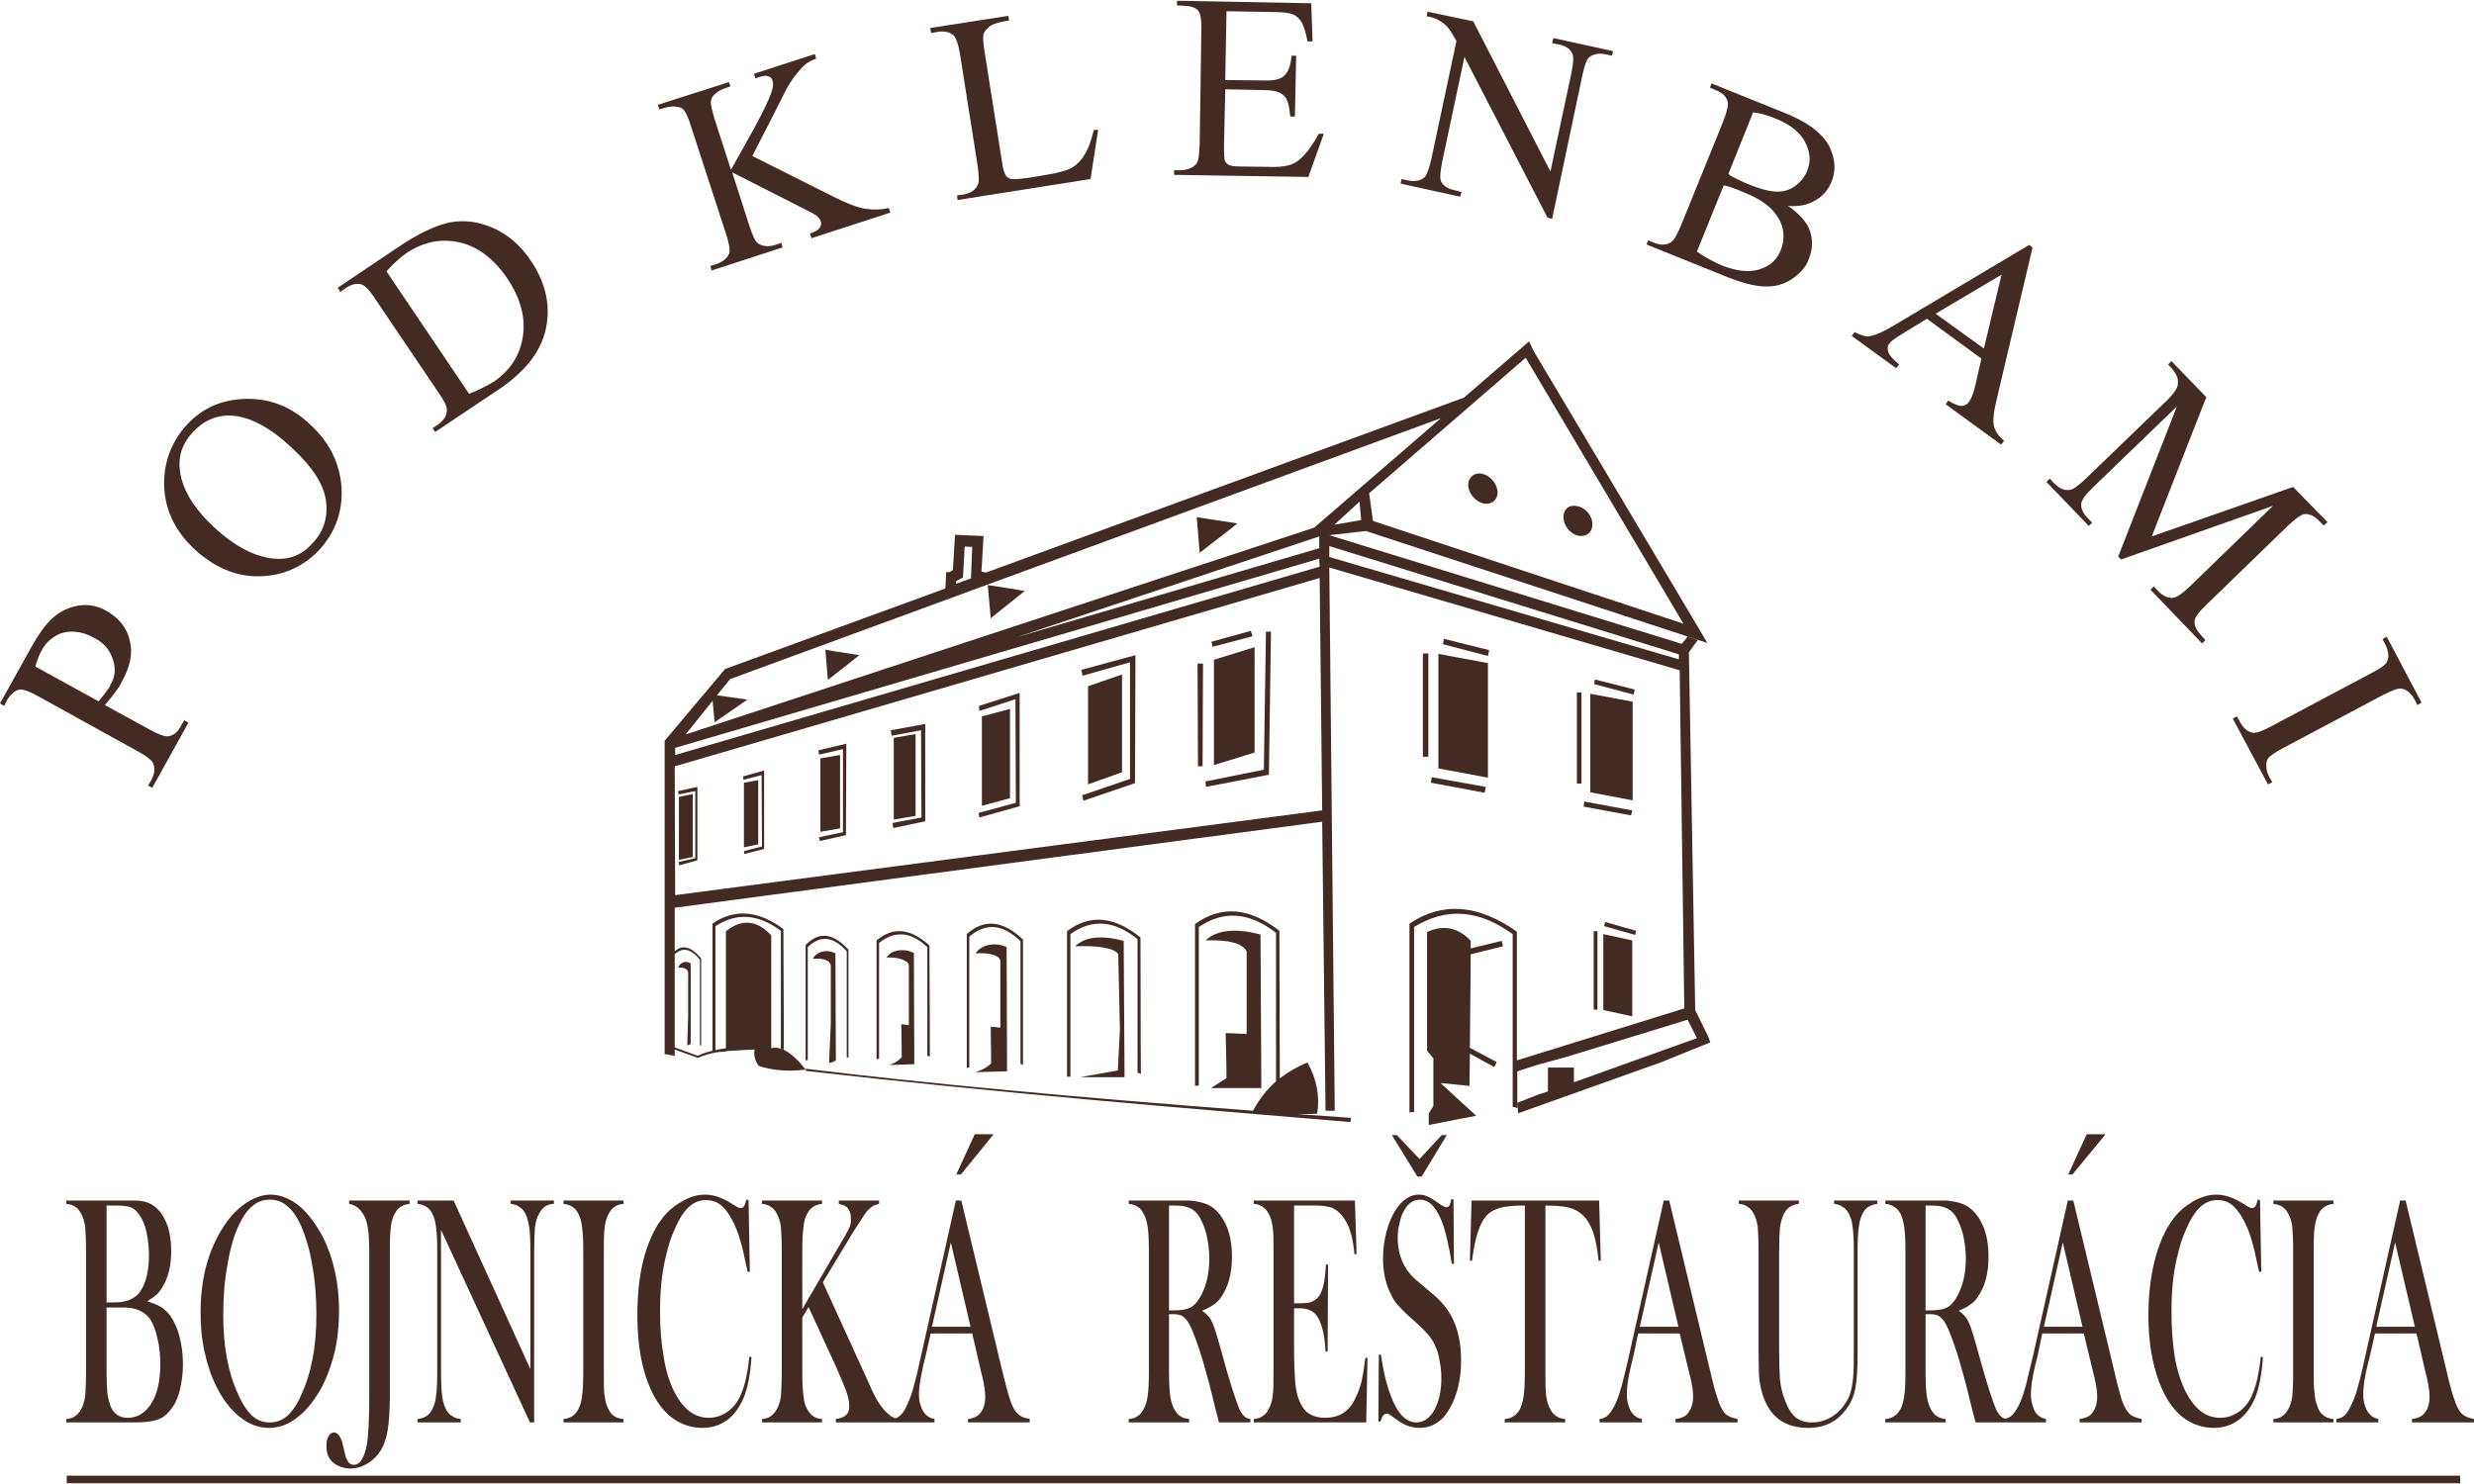 <?xml version="1.0" encoding="UTF-8"?>
<!DOCTYPE svg PUBLIC "-//W3C//DTD SVG 1.1//EN" "http://www.w3.org/Graphics/SVG/1.1/DTD/svg11.dtd">
<!-- Creator: CorelDRAW 2021 (64-Bit) -->
<svg xmlns="http://www.w3.org/2000/svg" xml:space="preserve" width="200px" height="120px" version="1.1" style="shape-rendering:geometricPrecision; text-rendering:geometricPrecision; image-rendering:optimizeQuality; fill-rule:evenodd; clip-rule:evenodd"
viewBox="0 0 58960 35340"
 xmlns:xlink="http://www.w3.org/1999/xlink"
 xmlns:xodm="http://www.corel.com/coreldraw/odm/2003">
 <defs>
  <style type="text/css">
   <![CDATA[
    .fil1 {fill:#432B24}
    .fil0 {fill:#432B24;fill-rule:nonzero}
   ]]>
  </style>
 </defs>
 <g id="Layer_x0020_1">
  <g id="_2815662513024">
   <path class="fil0" d="M1580 33890l0 -80c90,-10 160,-30 210,-70 50,-30 100,-90 140,-160 50,-80 80,-190 100,-310 10,-130 20,-330 20,-590l0 -2860c0,-270 -10,-470 -20,-600 -20,-120 -50,-230 -100,-310 -40,-80 -90,-130 -140,-160 -50,-40 -120,-60 -210,-70l0 -80 1470 0c150,0 250,0 300,10 170,20 310,90 420,210 100,100 170,240 230,400 50,170 80,360 80,570 0,340 -60,620 -190,840 -40,80 -90,140 -140,200 -60,50 -140,110 -240,170 140,50 250,90 330,140 80,50 150,120 220,210 90,130 170,300 220,500 50,200 80,410 80,650 0,230 -30,450 -80,640 -50,200 -130,350 -230,470 -90,110 -190,180 -310,220 -130,40 -300,60 -520,60l-1640 0zm960 -5170l0 2310 180 0c90,0 180,-10 270,-30 80,-20 140,-50 190,-80 50,-30 90,-60 130,-110 80,-100 140,-230 180,-380 40,-160 60,-330 60,-520 0,-190 -20,-380 -60,-560 -40,-180 -100,-310 -170,-410 -60,-90 -130,-150 -210,-180 -80,-30 -200,-40 -360,-40l-210 0zm0 2430l0 1590c0,200 10,350 20,470 20,120 50,220 80,310 80,170 210,260 400,260 240,0 430,-120 570,-350 140,-220 210,-530 210,-930 0,-220 -20,-430 -70,-620 -40,-190 -100,-340 -170,-450 -140,-190 -350,-280 -640,-280l-400 0zm2240 130c0,-440 50,-840 160,-1210 110,-370 270,-690 470,-970 160,-210 320,-360 500,-470 180,-110 360,-170 540,-170 230,0 450,90 670,260 220,180 400,430 570,740 260,520 390,1110 390,1770 0,330 -30,650 -100,960 -70,300 -170,580 -300,840 -170,310 -360,560 -580,730 -220,180 -450,260 -690,260 -240,0 -470,-80 -680,-250 -220,-170 -410,-410 -560,-710 -130,-250 -220,-520 -290,-830 -70,-300 -100,-620 -100,-950zm540 50c0,760 120,1390 360,1900 100,230 220,400 340,510 110,100 250,150 410,150 150,0 290,-50 410,-150 120,-110 240,-270 340,-510 240,-510 360,-1150 360,-1910 0,-420 -30,-810 -100,-1180 -60,-380 -160,-690 -270,-950 -100,-210 -210,-370 -330,-460 -110,-100 -250,-150 -410,-150 -160,0 -300,50 -410,150 -120,90 -230,250 -330,460 -120,260 -210,570 -270,950 -70,370 -100,770 -100,1190zm4440 -2730l0 80c-80,10 -140,30 -190,60 -50,20 -90,60 -130,120 -60,90 -100,190 -120,330 -20,130 -30,330 -30,600l0 3470c0,350 -20,620 -50,810 -30,180 -80,340 -160,480 -80,130 -190,240 -320,320 -140,80 -270,120 -420,120 -80,0 -160,-20 -240,-50 -80,-30 -140,-70 -190,-120 -90,-90 -130,-210 -130,-370 0,-90 10,-170 50,-230 30,-60 80,-90 130,-90 60,0 100,40 140,100 20,30 30,70 50,110 10,50 30,130 60,250 20,110 50,190 90,240 30,50 80,70 130,70 70,0 140,-40 190,-120 50,-80 90,-190 120,-350 40,-210 60,-610 60,-1200l0 -3440c0,-160 -10,-310 -20,-440 -20,-170 -50,-300 -110,-400 -90,-160 -200,-240 -350,-270l0 -80 1440 0zm750 700l0 3380c0,260 10,460 30,590 10,120 50,230 90,310 40,80 90,130 150,160 50,40 120,60 200,70l0 80 -1030 0 0 -80c80,-10 150,-30 210,-70 50,-30 100,-80 140,-160 40,-80 80,-190 90,-310 20,-130 30,-330 30,-590l0 -2870c0,-260 -10,-460 -30,-580 -10,-130 -50,-240 -90,-320 -40,-80 -90,-130 -140,-160 -60,-40 -130,-60 -210,-70l0 -80 860 0 1830 4020 0 -2800c0,-270 -10,-470 -30,-600 -20,-120 -50,-230 -90,-310 -50,-80 -90,-130 -150,-160 -50,-40 -120,-60 -200,-70l0 -80 1030 0 0 80c-150,0 -270,80 -350,230 -50,80 -80,190 -100,320 -10,120 -20,320 -20,580l0 4080 -100 0 -2120 -4590zm4350 -700l0 80c-90,10 -160,30 -210,70 -50,30 -100,80 -140,160 -60,100 -100,250 -110,430 -10,140 -10,300 -10,480l0 2860c0,210 0,380 10,510 20,120 30,220 60,290 40,110 90,190 150,240 60,50 140,80 250,90l0 80 -1430 0 0 -80c80,-10 150,-30 210,-70 50,-30 100,-90 140,-160 40,-80 80,-190 90,-310 20,-130 30,-330 30,-590l0 -2860c0,-270 -10,-470 -30,-600 -10,-120 -50,-230 -90,-310 -40,-80 -90,-130 -140,-160 -60,-40 -130,-60 -210,-70l0 -80 1430 0zm2980 0l30 1700 -50 0c-20,-70 -30,-130 -40,-170 -50,-240 -90,-430 -130,-550 -60,-220 -140,-420 -250,-600 -80,-140 -170,-240 -260,-300 -90,-60 -190,-90 -310,-90 -170,0 -310,60 -440,190 -110,110 -210,270 -300,480 -100,210 -170,440 -230,710 -90,370 -130,800 -130,1280 0,400 30,770 90,1090 50,330 140,600 250,820 210,410 480,620 820,620 180,0 330,-60 470,-160 130,-100 240,-240 310,-430 90,-210 150,-500 190,-870l50 20c-30,410 -90,730 -190,970 -100,230 -230,410 -400,530 -170,120 -360,180 -580,180 -210,0 -410,-50 -600,-160 -300,-170 -530,-480 -700,-920 -170,-450 -250,-980 -250,-1600 0,-470 40,-910 140,-1310 100,-390 240,-720 420,-960 130,-190 300,-330 490,-440 180,-110 370,-170 560,-170 190,0 380,60 580,180l180 110c40,20 70,30 100,30 40,0 70,-30 90,-80 10,-20 20,-70 40,-130l50 30zm1280 2590l950 -1630c100,-160 150,-270 180,-330 20,-50 30,-120 30,-190 0,-120 -30,-220 -110,-290 -30,-30 -100,-50 -180,-70l0 -80 960 0 0 80c-60,20 -120,30 -160,60 -40,30 -90,70 -150,140 -50,70 -150,230 -300,460l-730 1210 1040 2280 130 290c90,200 190,360 290,470 60,70 120,120 160,150 50,30 110,50 180,70l0 80 -1490 0 0 -80c120,-20 200,-50 250,-100 50,-50 70,-120 70,-220 0,-100 -30,-230 -90,-390 -30,-80 -90,-220 -170,-410 -80,-190 -150,-340 -210,-460l-500 -1090 -150 250 0 1290c0,260 10,460 30,590 10,120 40,230 90,310 40,70 90,130 140,160 50,40 120,60 210,70l0 80 -1430 0 0 -80c90,-10 160,-30 210,-70 50,-30 100,-90 140,-160 50,-80 80,-190 100,-310 10,-130 20,-330 20,-590l0 -2860c0,-270 -10,-470 -20,-600 -20,-120 -50,-230 -100,-310 -40,-80 -90,-130 -140,-160 -50,-40 -120,-60 -210,-70l0 -80 1430 0 0 80c-80,10 -150,30 -210,70 -50,30 -100,80 -140,160 -50,80 -80,190 -90,320 -20,120 -30,320 -30,590l0 1370zm5420 2700l-1470 0 0 -80c130,-20 220,-60 270,-120 100,-100 140,-240 140,-420 0,-110 -20,-250 -60,-430l-40 -160 -210 -910 -990 0 -120 530 -60 240c-60,290 -100,510 -100,670 0,100 10,190 40,270 20,80 60,150 100,200 60,70 130,110 230,130l0 80 -1010 0 0 -80c80,-10 150,-40 210,-100 60,-60 120,-160 170,-290 50,-110 100,-240 140,-410 50,-170 110,-420 180,-750l820 -3660 130 0 980 4080c80,310 130,520 180,660 40,130 90,230 140,300 40,40 80,80 120,100 50,30 120,50 210,70l0 80zm-1410 -2280l-470 -2010 -450 2010 920 0zm-340 -3630l440 -960 450 0 -780 960 -110 0zm5070 3330l0 1370c0,260 10,460 30,590 20,120 50,230 100,310 40,70 80,130 140,160 50,40 120,60 210,70l0 80 -1440 0 0 -80c90,-10 160,-30 210,-70 60,-30 100,-90 140,-160 50,-80 80,-190 100,-310 20,-130 30,-330 30,-590l0 -2860c0,-270 -10,-470 -30,-600 -20,-120 -50,-230 -100,-310 -40,-80 -80,-130 -140,-160 -50,-40 -120,-60 -210,-70l0 -80 1090 0c180,0 300,0 350,0 240,20 420,70 550,160 150,110 260,260 350,470 80,200 120,440 120,710 0,410 -90,730 -270,980 -50,70 -110,130 -180,170 -60,50 -150,90 -260,140 90,60 160,130 200,200 30,50 60,120 90,200 30,80 70,230 130,430 130,480 230,820 300,1040 70,220 130,380 170,480 40,80 80,130 110,160 40,40 80,60 150,70l0 80 -750 0c-30,-140 -60,-230 -70,-270l-150 -610c-100,-370 -190,-700 -290,-980 -100,-290 -180,-480 -260,-580 -40,-50 -90,-90 -130,-110 -50,-20 -110,-30 -180,-30l-110 0zm0 -90l90 0c190,0 320,-20 400,-60 80,-30 160,-110 230,-220 160,-260 240,-580 240,-960 0,-210 -30,-400 -70,-580 -50,-180 -110,-330 -190,-450 -70,-90 -140,-150 -230,-180 -90,-40 -210,-50 -370,-50l-100 0 0 2500zm4430 -2620l40 1280 -50 0c-20,-210 -50,-390 -100,-540 -40,-140 -110,-270 -190,-370 -70,-90 -160,-160 -250,-200 -100,-30 -230,-50 -380,-50l-520 0 0 2330 140 0c130,0 240,-10 310,-50 70,-30 120,-80 170,-160 40,-80 70,-160 90,-270 20,-100 40,-250 50,-450l50 10 -10 2070 -50 0c-10,-200 -30,-360 -60,-480 -30,-120 -60,-220 -110,-310 -40,-80 -100,-140 -170,-180 -80,-40 -170,-60 -280,-60l-130 0 0 890c0,350 10,610 20,770 10,160 30,300 60,410 50,180 130,320 230,410 110,80 250,130 420,130 180,0 330,-40 450,-120 120,-80 220,-200 290,-370 60,-110 100,-240 140,-380 30,-140 60,-330 90,-560l50 0 -30 1540 -2680 0 0 -80c90,-10 160,-30 210,-70 50,-30 100,-80 140,-160 50,-80 80,-190 100,-310 20,-130 20,-330 20,-590l0 -2860c0,-270 0,-470 -20,-590 -20,-130 -50,-240 -100,-320 -40,-80 -90,-130 -140,-160 -50,-40 -120,-60 -210,-70l0 -80 2410 0zm560 5270l10 -1600 50 10c60,410 140,730 230,960 160,440 370,650 610,650 180,0 320,-100 430,-290 110,-200 170,-460 170,-760 0,-130 -10,-270 -40,-400 -20,-140 -50,-260 -100,-360 -40,-100 -100,-190 -180,-290 -80,-90 -200,-210 -360,-350 -150,-130 -250,-230 -330,-320 -80,-80 -140,-170 -180,-260 -130,-240 -200,-540 -200,-880 0,-220 30,-430 80,-630 50,-190 120,-360 210,-510 160,-250 350,-380 560,-380 80,0 140,10 200,40 60,20 140,70 240,140 80,60 130,90 160,100 20,20 50,20 70,20 50,0 90,-60 100,-190l60 0 10 1540 -50 0c-40,-250 -80,-440 -110,-570 -30,-130 -60,-250 -100,-360 -70,-210 -160,-360 -240,-450 -90,-100 -190,-150 -310,-150 -170,0 -300,100 -400,300 -40,80 -70,170 -90,280 -30,110 -40,220 -40,330 0,430 160,780 480,1040l320 270c250,200 420,420 530,660 120,270 180,580 180,940 0,240 -20,460 -80,680 -80,300 -200,530 -350,700 -160,160 -340,240 -550,240 -200,0 -380,-60 -560,-200 -100,-70 -150,-110 -170,-120 -20,-10 -40,-20 -60,-20 -70,0 -120,70 -150,190l-50 0zm980 -6260l530 -570 120 0 -600 990 -100 0 -610 -990 120 0 540 570zm2510 1110c-100,0 -200,0 -310,10 -230,20 -400,70 -510,150 -120,80 -210,220 -280,420 -70,180 -120,430 -160,740l-50 -10 40 -1430 3040 0 40 1430 -50 10c-40,-360 -100,-640 -190,-820 -90,-190 -210,-320 -380,-400 -140,-70 -370,-100 -700,-100l0 3960c0,260 0,460 20,590 20,120 50,230 100,310 40,80 90,130 140,160 50,40 120,60 210,70l0 80 -1440 0 0 -80c90,-10 160,-30 210,-70 60,-30 100,-80 150,-160 40,-80 70,-190 90,-310 20,-130 30,-330 30,-590l0 -3960zm5070 5170l-1480 0 0 -80c140,-20 230,-60 280,-120 90,-100 140,-240 140,-420 0,-110 -20,-250 -60,-430l-40 -160 -220 -910 -990 0 -110 530 -60 240c-70,290 -100,510 -100,670 0,100 10,190 40,270 20,80 50,150 100,200 50,70 130,110 220,130l0 80 -1010 0 0 -80c80,-10 150,-40 210,-100 60,-60 120,-160 180,-290 50,-110 90,-240 140,-410 40,-170 110,-420 180,-750l820 -3660 130 0 980 4080c70,310 130,520 180,660 40,130 90,230 140,300 30,40 70,80 120,100 50,30 120,50 210,70l0 80zm-1410 -2280l-470 -2010 -450 2010 920 0zm2870 -3010l0 80c-80,10 -150,30 -210,70 -50,30 -100,80 -140,160 -50,90 -80,200 -100,330 -10,120 -20,350 -20,660l0 2200c0,360 10,610 20,770 20,160 50,310 100,440 70,210 160,360 260,450 110,90 240,130 400,130 160,0 310,-40 450,-120 140,-80 260,-190 350,-340 60,-90 110,-190 130,-290 30,-110 50,-240 60,-410 10,-100 10,-350 10,-750l0 -2170c0,-260 -10,-460 -30,-590 -10,-120 -50,-230 -90,-310 -50,-80 -90,-130 -150,-160 -50,-40 -120,-60 -200,-70l0 -80 1030 0 0 80c-80,10 -150,30 -210,70 -50,30 -100,80 -140,160 -40,80 -80,190 -90,320 -20,120 -30,320 -30,580l0 2450c0,360 -20,630 -50,800 -30,170 -90,330 -190,470 -220,330 -530,490 -940,490 -420,0 -730,-150 -930,-460 -130,-200 -210,-460 -240,-780 0,-110 -10,-320 -10,-610l0 -2360c0,-260 -10,-460 -20,-590 -20,-120 -50,-230 -100,-310 -40,-80 -90,-130 -140,-160 -50,-40 -120,-60 -210,-70l0 -80 1430 0zm3020 2710l0 1370c0,260 10,460 30,590 20,120 50,230 100,310 40,70 80,130 140,160 50,40 120,60 210,70l0 80 -1440 0 0 -80c90,-10 160,-30 210,-70 60,-30 100,-90 150,-160 40,-80 70,-190 90,-310 20,-130 30,-330 30,-590l0 -2860c0,-270 -10,-470 -30,-600 -20,-120 -50,-230 -90,-310 -50,-80 -90,-130 -150,-160 -50,-40 -120,-60 -210,-70l0 -80 1090 0c180,0 300,0 350,0 240,20 420,70 550,160 150,110 260,260 350,470 80,200 120,440 120,710 0,410 -90,730 -270,980 -50,70 -110,130 -180,170 -60,50 -150,90 -260,140 90,60 160,130 200,200 30,50 60,120 90,200 30,80 70,230 130,430 130,480 230,820 300,1040 70,220 130,380 170,480 40,80 80,130 110,160 40,40 80,60 150,70l0 80 -750 0c-30,-140 -60,-230 -70,-270l-150 -610c-100,-370 -190,-700 -290,-980 -100,-290 -180,-480 -260,-580 -40,-50 -90,-90 -130,-110 -50,-20 -110,-30 -180,-30l-110 0zm0 -90l90 0c190,0 320,-20 400,-60 80,-30 160,-110 230,-220 160,-260 240,-580 240,-960 0,-210 -30,-400 -70,-580 -50,-180 -110,-330 -190,-450 -70,-90 -140,-150 -230,-180 -90,-40 -210,-50 -370,-50l-100 0 0 2500zm5150 2670l-1480 0 0 -80c130,-20 230,-60 280,-120 90,-100 140,-240 140,-420 0,-110 -20,-250 -60,-430l-40 -160 -220 -910 -990 0 -110 530 -60 240c-70,290 -100,510 -100,670 0,100 10,190 40,270 20,80 50,150 90,200 60,70 140,110 230,130l0 80 -1010 0 0 -80c80,-10 150,-40 210,-100 60,-60 120,-160 180,-290 50,-110 90,-240 140,-410 40,-170 100,-420 180,-750l820 -3660 130 0 980 4080c70,310 130,520 170,660 50,130 90,230 150,300 30,40 70,80 120,100 50,30 120,50 210,70l0 80zm-1410 -2280l-470 -2010 -450 2010 920 0zm-340 -3630l440 -960 450 0 -790 960 -100 0zm4570 620l30 1700 -50 0c-20,-70 -30,-130 -40,-170 -50,-240 -90,-430 -130,-550 -60,-220 -140,-420 -250,-600 -90,-140 -170,-240 -260,-300 -90,-60 -190,-90 -310,-90 -170,0 -310,60 -440,190 -110,110 -210,270 -300,480 -100,210 -170,440 -230,710 -90,370 -130,800 -130,1280 0,400 30,770 80,1090 60,330 150,600 260,820 210,410 480,620 820,620 180,0 330,-60 470,-160 130,-100 240,-240 310,-430 90,-210 150,-500 190,-870l50 20c-30,410 -90,730 -190,970 -100,230 -230,410 -400,530 -170,120 -360,180 -580,180 -210,0 -410,-50 -600,-160 -300,-170 -530,-480 -700,-920 -170,-450 -260,-980 -260,-1600 0,-470 50,-910 150,-1310 100,-390 240,-720 420,-960 130,-190 300,-330 480,-440 190,-110 380,-170 570,-170 180,0 380,60 580,180l180 110c40,20 70,30 100,30 30,0 70,-30 90,-80 10,-20 20,-70 40,-130l50 30zm1750 0l0 80c-80,10 -150,30 -210,70 -50,30 -100,80 -140,160 -60,100 -90,250 -110,430 -10,140 -10,300 -10,480l0 2860c0,210 0,380 20,510 10,120 30,220 60,290 30,110 80,190 150,240 60,50 140,80 240,90l0 80 -1430 0 0 -80c90,-10 160,-30 210,-70 50,-30 100,-90 140,-160 50,-80 80,-190 100,-310 10,-130 20,-330 20,-590l0 -2860c0,-270 -10,-470 -20,-600 -20,-120 -50,-230 -100,-310 -40,-80 -90,-130 -140,-160 -60,-40 -120,-60 -210,-70l0 -80 1430 0zm3350 5290l-1480 0 0 -80c140,-20 230,-60 280,-120 100,-100 140,-240 140,-420 0,-110 -20,-250 -60,-430l-40 -160 -210 -910 -990 0 -120 530 -60 240c-70,290 -100,510 -100,670 0,100 10,190 40,270 20,80 60,150 100,200 60,70 130,110 220,130l0 80 -1000 0 0 -80c80,-10 140,-40 210,-100 60,-60 110,-160 170,-290 50,-110 100,-240 140,-410 50,-170 110,-420 180,-750l820 -3660 130 0 980 4080c70,310 130,520 180,660 40,130 90,230 140,300 30,40 80,80 120,100 50,30 120,50 210,70l0 80zm-1410 -2280l-470 -2010 -450 2010 920 0z"/>
   <polygon class="fil1" points="1590,35160 58630,35160 58630,35340 1590,35340 "/>
   <path class="fil1" d="M16460 24870l0 -1920c-110,-80 -250,-30 -300,100 110,-10 220,10 240,110l0 1030 -20 670c-10,80 50,10 80,10z"/>
   <path class="fil1" d="M32180 26730l20 -100c-430,-30 -860,-60 -1280,-90 190,0 350,0 470,-10 70,-410 -10,-820 -230,-1220 -250,100 -470,230 -660,380l-10 -3520c-720,-560 -1390,-610 -2010,-160l0 3860c0,0 30,-10 90,-10l0 -3780c590,-400 1200,-360 1840,140l0 3540c0,0 0,0 0,0 -220,190 -400,430 -550,700 -4230,-320 -7780,-650 -10650,-1000 -10,10 -10,30 -10,50 4730,540 9060,890 12980,1220z"/>
   <path class="fil1" d="M27190 25580c-50,-20 -80,-30 -80,-20l0 -3190c-550,-450 -1090,-490 -1600,-120l0 3400c-50,0 -80,0 -80,0l0 -3470c540,-410 1120,-360 1750,150 0,2170 10,3250 10,3250z"/>
   <path class="fil1" d="M24380 25370c-30,-20 -50,-30 -60,-20l0 -2930c-420,-410 -820,-450 -1220,-110l0 3120c-40,0 -60,10 -60,10l0 -3190c410,-370 860,-330 1340,130 0,1990 0,2990 0,2990z"/>
   <path class="fil1" d="M22160 25170c-40,-20 -50,-20 -60,-10l0 -2600c-390,-370 -780,-400 -1150,-100l0 2760c-40,10 -60,10 -60,10l0 -2830c390,-330 810,-290 1260,120 10,1770 10,2650 10,2650z"/>
   <path class="fil1" d="M20220 25200c-30,-10 -40,-20 -40,-10l0 -2530c-320,-360 -630,-390 -930,-100l0 2690c-30,10 -50,10 -50,10l0 -2750c320,-330 650,-290 1020,110 0,1720 0,2580 0,2580z"/>
   <path class="fil1" d="M18680 25010c-50,-20 -70,-30 -70,-20l0 -2820c-540,-400 -1050,-440 -1560,-110l0 3010c-50,0 -70,0 -70,0l0 -3070c520,-360 1090,-320 1690,130 10,1920 10,2880 10,2880z"/>
   <path class="fil1" d="M16090 17810l15350 -4510 10 190 -15360 4490 0 -170zm6440 -3800l20 -390 80 0 80 -50 50 -840 680 30 -50 850 110 20 11390 -4170 1550 -1340 110 230 3940 6620 200 340 -8140 -2670 -870 100 8400 2590 140 -170 240 80 -210 290 150 8530 310 630 50 140 -1160 470 -3420 1220 -20 -250 510 -200 220 -70 0 -570 620 0 0 350 30 -10 2900 -1040 -220 -440 -2900 890 -660 180 -500 160 0 880c-70,-30 -110,-40 -110,-20l0 -4130c-810,-590 -1590,-640 -2350,-170l0 4410c-70,0 -110,10 -110,10l0 -4500c780,-530 1640,-460 2560,190l0 3070 3990 -1240 -110 -8060 -8350 -2450 130 12950 -220 0 -80 -6890 -15430 2050 0 1040c190,-170 400,-110 630,170 0,1390 0,2080 0,2080 -20,-10 -30,-20 -30,-10l0 -2040c-210,-260 -410,-310 -600,-130l0 2220 550 200c160,-80 380,-140 670,-180l0 80c-210,0 -430,50 -670,150l-550 -200 0 150 -240 -40 0 -7470 1440 -1710 5250 -1920zm610 -240l30 -750 -180 -10 -40 740 -160 80 -10 70 360 -130zm-5160 11230c-190,10 -410,20 -680,40l0 -2860c380,-300 740,-270 1080,100l0 2690c230,-60 510,110 820,510 -420,50 -800,20 -1120,-90 -80,-110 -120,-240 -100,-390zm-1900 -6750l15370 -4490 60 5540 -15420 2020 -10 -3070zm15360 -5200l-7210 2120 7210 -2400 0 280zm-120 -490l-14980 4930 760 -950 300 -370 16940 -6220 -3020 2610zm5040 -4050l3760 6340 -7400 -2450 0 0 -90 -660 3730 -3230zm-3920 3870l-640 110 600 -550 40 440zm7570 3320l-8330 -2440 0 -260 8330 2580 0 120z"/>
   <path class="fil1" d="M37600 12050c200,40 350,240 350,430 0,200 -150,310 -350,270 -190,-50 -340,-250 -340,-440 0,-200 150,-310 340,-260z"/>
   <path class="fil1" d="M35340 11280c190,50 350,250 350,440 0,190 -160,310 -350,260 -190,-50 -350,-250 -350,-440 0,-190 160,-310 350,-260z"/>
   <polygon class="fil1" points="35460,15790 34280,15570 34280,18300 35460,18520 "/>
   <polygon class="fil1" points="38910,16710 37900,16520 37900,18870 38910,19060 "/>
   <path class="fil1" d="M28520 12310c50,570 70,850 70,850 600,-460 900,-700 900,-700 -650,-100 -970,-150 -970,-150z"/>
   <path class="fil1" d="M23540 13930c50,530 70,790 70,790 540,-430 810,-650 810,-650 -580,-100 -880,-140 -880,-140z"/>
   <path class="fil1" d="M19670 15470c40,480 60,720 60,720 500,-390 750,-590 750,-590 -540,-80 -810,-130 -810,-130z"/>
   <path class="fil1" d="M16970 16540c40,440 60,660 60,660 520,-360 780,-540 780,-540 -560,-80 -840,-120 -840,-120z"/>
   <polygon class="fil1" points="28930,15710 29900,15410 29900,17920 28930,18220 "/>
   <polygon class="fil1" points="25930,16340 26740,16060 26740,18390 25930,18680 "/>
   <polygon class="fil1" points="23400,17060 24070,16880 24070,19010 23400,19190 "/>
   <polygon class="fil1" points="21300,17570 21820,17480 21820,19430 21300,19520 "/>
   <polygon class="fil1" points="19550,18060 20020,17980 20020,19730 19550,19810 "/>
   <polygon class="fil1" points="17730,18640 18070,18580 18070,20110 17730,20180 "/>
   <polygon class="fil1" points="16180,18980 16510,18910 16510,20410 16180,20480 "/>
   <path class="fil1" d="M29230 25680c-240,160 -370,240 -370,240l1200 0 -20 -3660c-600,-160 -1040,-110 -1310,140 560,-20 880,70 980,260l0 1970c-330,-20 -500,-20 -500,-20 20,720 20,1070 20,1070z"/>
   <path class="fil1" d="M25740 25660l1060 0 -20 -3250c-530,-140 -920,-100 -1160,130 490,-20 940,30 1030,190l40 1800 -50 970 -900 160z"/>
   <path class="fil1" d="M23620 25330c-110,130 -370,210 -370,210l750 -20 -10 -2960c-270,-130 -610,-60 -740,150 260,-20 550,20 590,170l0 1600c-150,-20 -230,-20 -230,-20 10,580 10,870 10,870z"/>
   <path class="fil1" d="M21490 25180c-90,120 -290,190 -290,190l590 -20 -10 -2650c-220,-120 -550,-80 -650,110 200,-20 500,40 530,180l0 1430c-120,-20 -180,-20 -180,-20 10,520 10,780 10,780z"/>
   <path class="fil1" d="M19920 25270l-10 -2560c-200,-110 -450,-50 -540,130 180,-20 400,10 430,150l0 1380 -40 900c-10,110 100,0 160,0z"/>
   <path class="fil1" d="M35020 25870l10 -770 580 320 60 -120 -640 -340 20 -2230 770 -190 -30 -130 -740 180 0 -180c-300,-320 -650,-390 -1040,-210 0,1890 0,2830 0,2830 100,120 150,180 150,180l0 1140c-70,110 -110,170 -110,170l0 280c750,-150 1130,-220 1130,-220 -570,-520 -850,-780 -850,-780 460,40 690,70 690,70z"/>
   <polygon class="fil1" points="38900,22400 38210,22250 38210,24060 38900,24210 "/>
   <polygon class="fil1" points="28540,15800 28670,15800 28660,18250 28550,18250 "/>
   <polygon class="fil1" points="28740,18740 28730,18610 30120,18330 30170,15040 30290,15040 30240,18450 "/>
   <polygon class="fil1" points="28900,15400 28870,15280 29810,15020 29850,15150 "/>
   <polygon class="fil1" points="25800,16090 25770,15950 27060,15600 27050,18650 25820,19070 25790,18940 26930,18550 26930,15770 "/>
   <polygon class="fil1" points="23340,16930 23330,16810 24300,16500 24300,19200 23340,19470 23320,19360 24210,19120 24200,16650 "/>
   <polygon class="fil1" points="21250,17520 21230,17390 22050,17240 22050,19560 21290,19720 21270,19600 21960,19470 21950,17390 "/>
   <polygon class="fil1" points="19520,17970 19500,17870 20170,17710 20160,19890 19540,20030 19520,19940 20090,19820 20090,17840 "/>
   <polygon class="fil1" points="17720,18570 17710,18490 18210,18350 18210,20220 17740,20340 17730,20270 18160,20160 18150,18460 "/>
   <polygon class="fil1" points="16170,18920 16160,18840 16620,18740 16620,20490 16190,20610 16170,20530 16570,20440 16570,18840 "/>
   <polygon class="fil1" points="34100,18640 35380,18880 35410,18740 34120,18510 "/>
   <polygon class="fil1" points="33910,18020 34040,18020 34040,15560 33910,15560 "/>
   <polygon class="fil1" points="34410,15210 34390,15340 35460,15620 35490,15480 "/>
   <polygon class="fil1" points="37740,19210 38870,19420 38900,19300 37760,19090 "/>
   <polygon class="fil1" points="37580,18660 37690,18660 37690,16490 37580,16490 "/>
   <polygon class="fil1" points="38010,16180 37990,16290 38930,16540 38960,16420 "/>
   <polygon class="fil1" points="37980,24050 38070,24050 38070,22180 37980,22180 "/>
   <polygon class="fil1" points="38250,21960 38230,22060 38970,22270 38990,22170 "/>
   <path class="fil0" d="M2500 16790l1060 580c230,130 380,180 470,160 110,-20 210,-100 280,-240l80 -140 100 60 -860 1550 -100 -50 80 -140c80,-150 90,-290 30,-410 -40,-70 -160,-160 -360,-270l-2350 -1300c-230,-130 -380,-180 -470,-170 -110,30 -210,110 -290,250l-70 140 -100 -60 740 -1330c180,-320 350,-560 520,-710 170,-150 370,-250 600,-290 230,-40 460,0 670,120 300,170 490,400 560,700 80,300 20,620 -180,980 -40,90 -100,180 -170,270 -70,100 -150,190 -240,300zm-150 -90c70,-80 130,-160 180,-230 50,-60 90,-120 110,-180 110,-180 120,-380 50,-590 -70,-220 -210,-390 -440,-510 -160,-90 -320,-140 -490,-150 -170,-10 -320,30 -450,110 -130,80 -240,190 -320,340 -50,90 -100,220 -150,380l1510 830zm2120 -6610c370,-390 830,-590 1400,-600 570,-10 1080,190 1520,610 470,430 710,930 750,1510 30,570 -150,1060 -530,1480 -390,410 -870,620 -1430,630 -560,10 -1070,-210 -1550,-650 -480,-450 -720,-980 -720,-1590 10,-530 190,-990 560,-1390zm120 200c-250,270 -350,580 -300,930 60,440 330,880 810,1330 500,460 980,710 1440,750 360,30 660,-90 900,-360 270,-280 380,-620 330,-1010 -50,-400 -320,-810 -800,-1260 -520,-490 -1000,-750 -1440,-780 -360,-20 -670,110 -940,400zm5780 -10l-60 -90 130 -90c140,-100 210,-210 210,-350 0,-80 -60,-210 -200,-410l-1500 -2220c-140,-220 -260,-340 -340,-360 -110,-30 -240,0 -370,90l-130 90 -60 -100 1400 -940c510,-350 940,-550 1290,-620 350,-60 690,-10 1040,150 350,160 640,420 880,780 320,480 450,980 370,1490 -80,580 -460,1100 -1120,1550l-1540 1030zm810 -910c250,-100 440,-200 590,-290 390,-270 620,-620 690,-1070 70,-450 -50,-910 -370,-1390 -320,-470 -700,-760 -1140,-860 -440,-100 -870,-10 -1270,260 -150,110 -310,250 -470,430l1970 2920zm6750 -5670l1930 970c320,160 570,260 770,290 200,30 380,20 550,-20l40 110 -1880 610 -40 -110c120,-40 190,-80 230,-130 40,-60 50,-110 30,-160 -10,-40 -40,-80 -70,-110 -30,-30 -110,-80 -250,-150l-1790 -910 410 1280c70,200 120,330 170,380 30,40 90,70 160,90 100,20 200,10 290,-20l140 -50 30 110 -1690 550 -30 -110 140 -40c160,-60 260,-140 310,-260 20,-80 0,-230 -80,-470l-830 -2550c-60,-200 -120,-330 -170,-390 -30,-40 -80,-70 -150,-80 -110,-20 -200,-10 -300,20l-140 40 -30 -110 1690 -540 40 100 -140 50c-90,30 -180,80 -250,150 -50,50 -80,110 -80,180 0,70 30,200 90,400l390 1210c30,-50 120,-220 280,-500 410,-720 640,-1180 700,-1400 30,-90 30,-170 10,-230 -10,-40 -40,-80 -100,-100 -50,-20 -120,-10 -220,20l-90 30 -30 -110 1450 -470 30 110c-80,30 -150,60 -220,110 -60,40 -130,110 -210,210 -80,90 -180,230 -280,410 -30,60 -160,320 -400,790l-410 800zm8140 -620l100 0 -180 1170 -3170 500 -10 -110 150 -20c170,-30 290,-110 340,-230 40,-70 30,-220 0,-450l-420 -2660c-40,-250 -100,-410 -160,-460 -100,-80 -220,-100 -370,-80l-160 30 -20 -120 1860 -290 20 110c-220,30 -370,80 -450,130 -80,60 -130,120 -160,190 -20,70 -10,220 30,460l410 2590c20,170 60,280 100,340 30,30 70,60 130,70 50,10 210,0 470,-40l300 -50c320,-50 530,-110 650,-170 120,-70 230,-170 310,-310 90,-130 160,-330 230,-600zm3160 -2830l-30 1640 920 10c230,10 390,-30 470,-100 110,-90 170,-250 190,-490l110 0 -30 1450 -110 0c-20,-210 -50,-340 -80,-390 -30,-80 -90,-130 -170,-180 -90,-40 -220,-60 -390,-60l-910 -20 -30 1370c0,180 10,290 20,330 20,40 50,80 90,100 40,20 110,40 230,40l700 10c230,10 400,-10 510,-40 110,-30 210,-90 310,-190 130,-120 260,-310 400,-560l120 0 -370 1030 -3200 -50 0 -110 150 0c100,0 190,-20 280,-70 60,-30 110,-80 130,-140 30,-70 40,-200 50,-400l40 -2700c10,-260 -20,-420 -70,-490 -70,-80 -190,-120 -360,-120l-150 -10 0 -110 3200 60 30 910 -120 0c-40,-220 -90,-370 -140,-460 -50,-80 -120,-150 -220,-190 -80,-30 -230,-50 -430,-50l-1140 -20zm4790 10l1090 230 1840 3580 500 -2350c50,-250 60,-410 10,-480 -50,-100 -160,-170 -320,-200l-150 -30 30 -120 1420 310 -20 110 -140 -30c-180,-40 -310,-10 -410,70 -60,60 -110,200 -160,430l-720 3420 -110 -30 -1980 -3830 -530 2500c-50,250 -60,410 -20,480 60,100 170,170 330,200l150 40 -30 110 -1420 -310 20 -110 140 30c180,40 310,10 410,-70 50,-60 110,-200 160,-430l600 -2820c-90,-160 -160,-270 -210,-330 -50,-60 -130,-120 -240,-180 -60,-30 -140,-60 -260,-80l20 -110zm8590 4630c240,160 400,340 490,510 110,250 110,500 10,750 -70,200 -210,350 -400,480 -190,130 -410,190 -650,180 -240,0 -580,-90 -1010,-270l-1810 -730 40 -100 140 60c160,60 300,60 410,-20 70,-50 140,-180 230,-390l1010 -2490c90,-240 130,-400 100,-480 -40,-120 -130,-200 -280,-260l-140 -60 40 -100 1660 670c310,120 540,240 710,360 260,190 430,390 500,630 80,230 80,460 -10,680 -80,200 -210,350 -390,450 -180,110 -390,150 -650,130zm-1420 -760c60,50 140,90 230,130 80,40 180,90 290,130 270,110 490,160 660,160 160,0 300,-50 420,-140 130,-100 220,-210 280,-360 90,-220 70,-450 -50,-680 -120,-230 -350,-420 -700,-560 -190,-80 -370,-130 -540,-150l-590 1470zm-750 1850c200,140 410,250 620,340 350,130 640,160 880,80 250,-80 410,-230 500,-460 60,-150 80,-310 50,-480 -30,-170 -120,-330 -270,-490 -150,-150 -360,-280 -630,-390 -110,-50 -220,-90 -300,-120 -80,-30 -150,-50 -210,-60l-640 1580zm6780 2550l-1300 -950 -600 370c-150,90 -250,160 -300,230 -40,50 -40,110 -20,190 20,70 100,170 260,300l-70 90 -1060 -770 70 -90c160,80 270,110 340,100 140,-20 350,-110 630,-280l3190 -1900 80 60 -860 3640c-70,290 -90,500 -60,620 30,120 110,240 240,350l-70 90 -1320 -960 60 -90c140,90 250,130 320,130 80,-10 130,-40 170,-90 60,-80 110,-210 160,-420l140 -620zm60 -240l420 -1760 -1570 930 1150 830zm3200 4960l1400 -3580 -1990 1920c-190,180 -280,310 -290,400 -10,110 40,230 160,350l100 100 -80 80 -1010 -1050 80 -80 100 110c130,130 250,180 380,160 80,-10 200,-100 370,-260l1950 -1880c130,-130 210,-240 240,-320 20,-70 20,-140 0,-220 -30,-90 -100,-190 -220,-310l80 -80 830 860 -1300 3320 3370 -1180 820 840 -90 80 -100 -100c-120,-130 -250,-190 -380,-170 -70,20 -200,110 -370,270l-1940 1880c-190,180 -280,310 -290,390 -10,120 50,230 160,350l100 110 -80 80 -1230 -1280 80 -80 100 110c130,130 250,180 380,160 80,-20 200,-100 370,-260l1990 -1930 -3620 1280 -70 -70zm3670 5380l-100 50 -840 -1570 100 -50 70 130c80,150 190,240 310,260 80,10 230,-40 450,-160l2370 -1260c190,-100 300,-170 350,-230 30,-40 50,-100 60,-170 0,-100 -30,-200 -70,-280l-70 -130 100 -60 830 1570 -100 60 -70 -140c-80,-140 -180,-230 -300,-250 -80,-20 -230,40 -450,150l-2370 1260c-190,100 -300,180 -350,230 -40,40 -60,100 -60,180 0,100 20,190 70,280l70 130z"/>
  </g>
 </g>
</svg>
